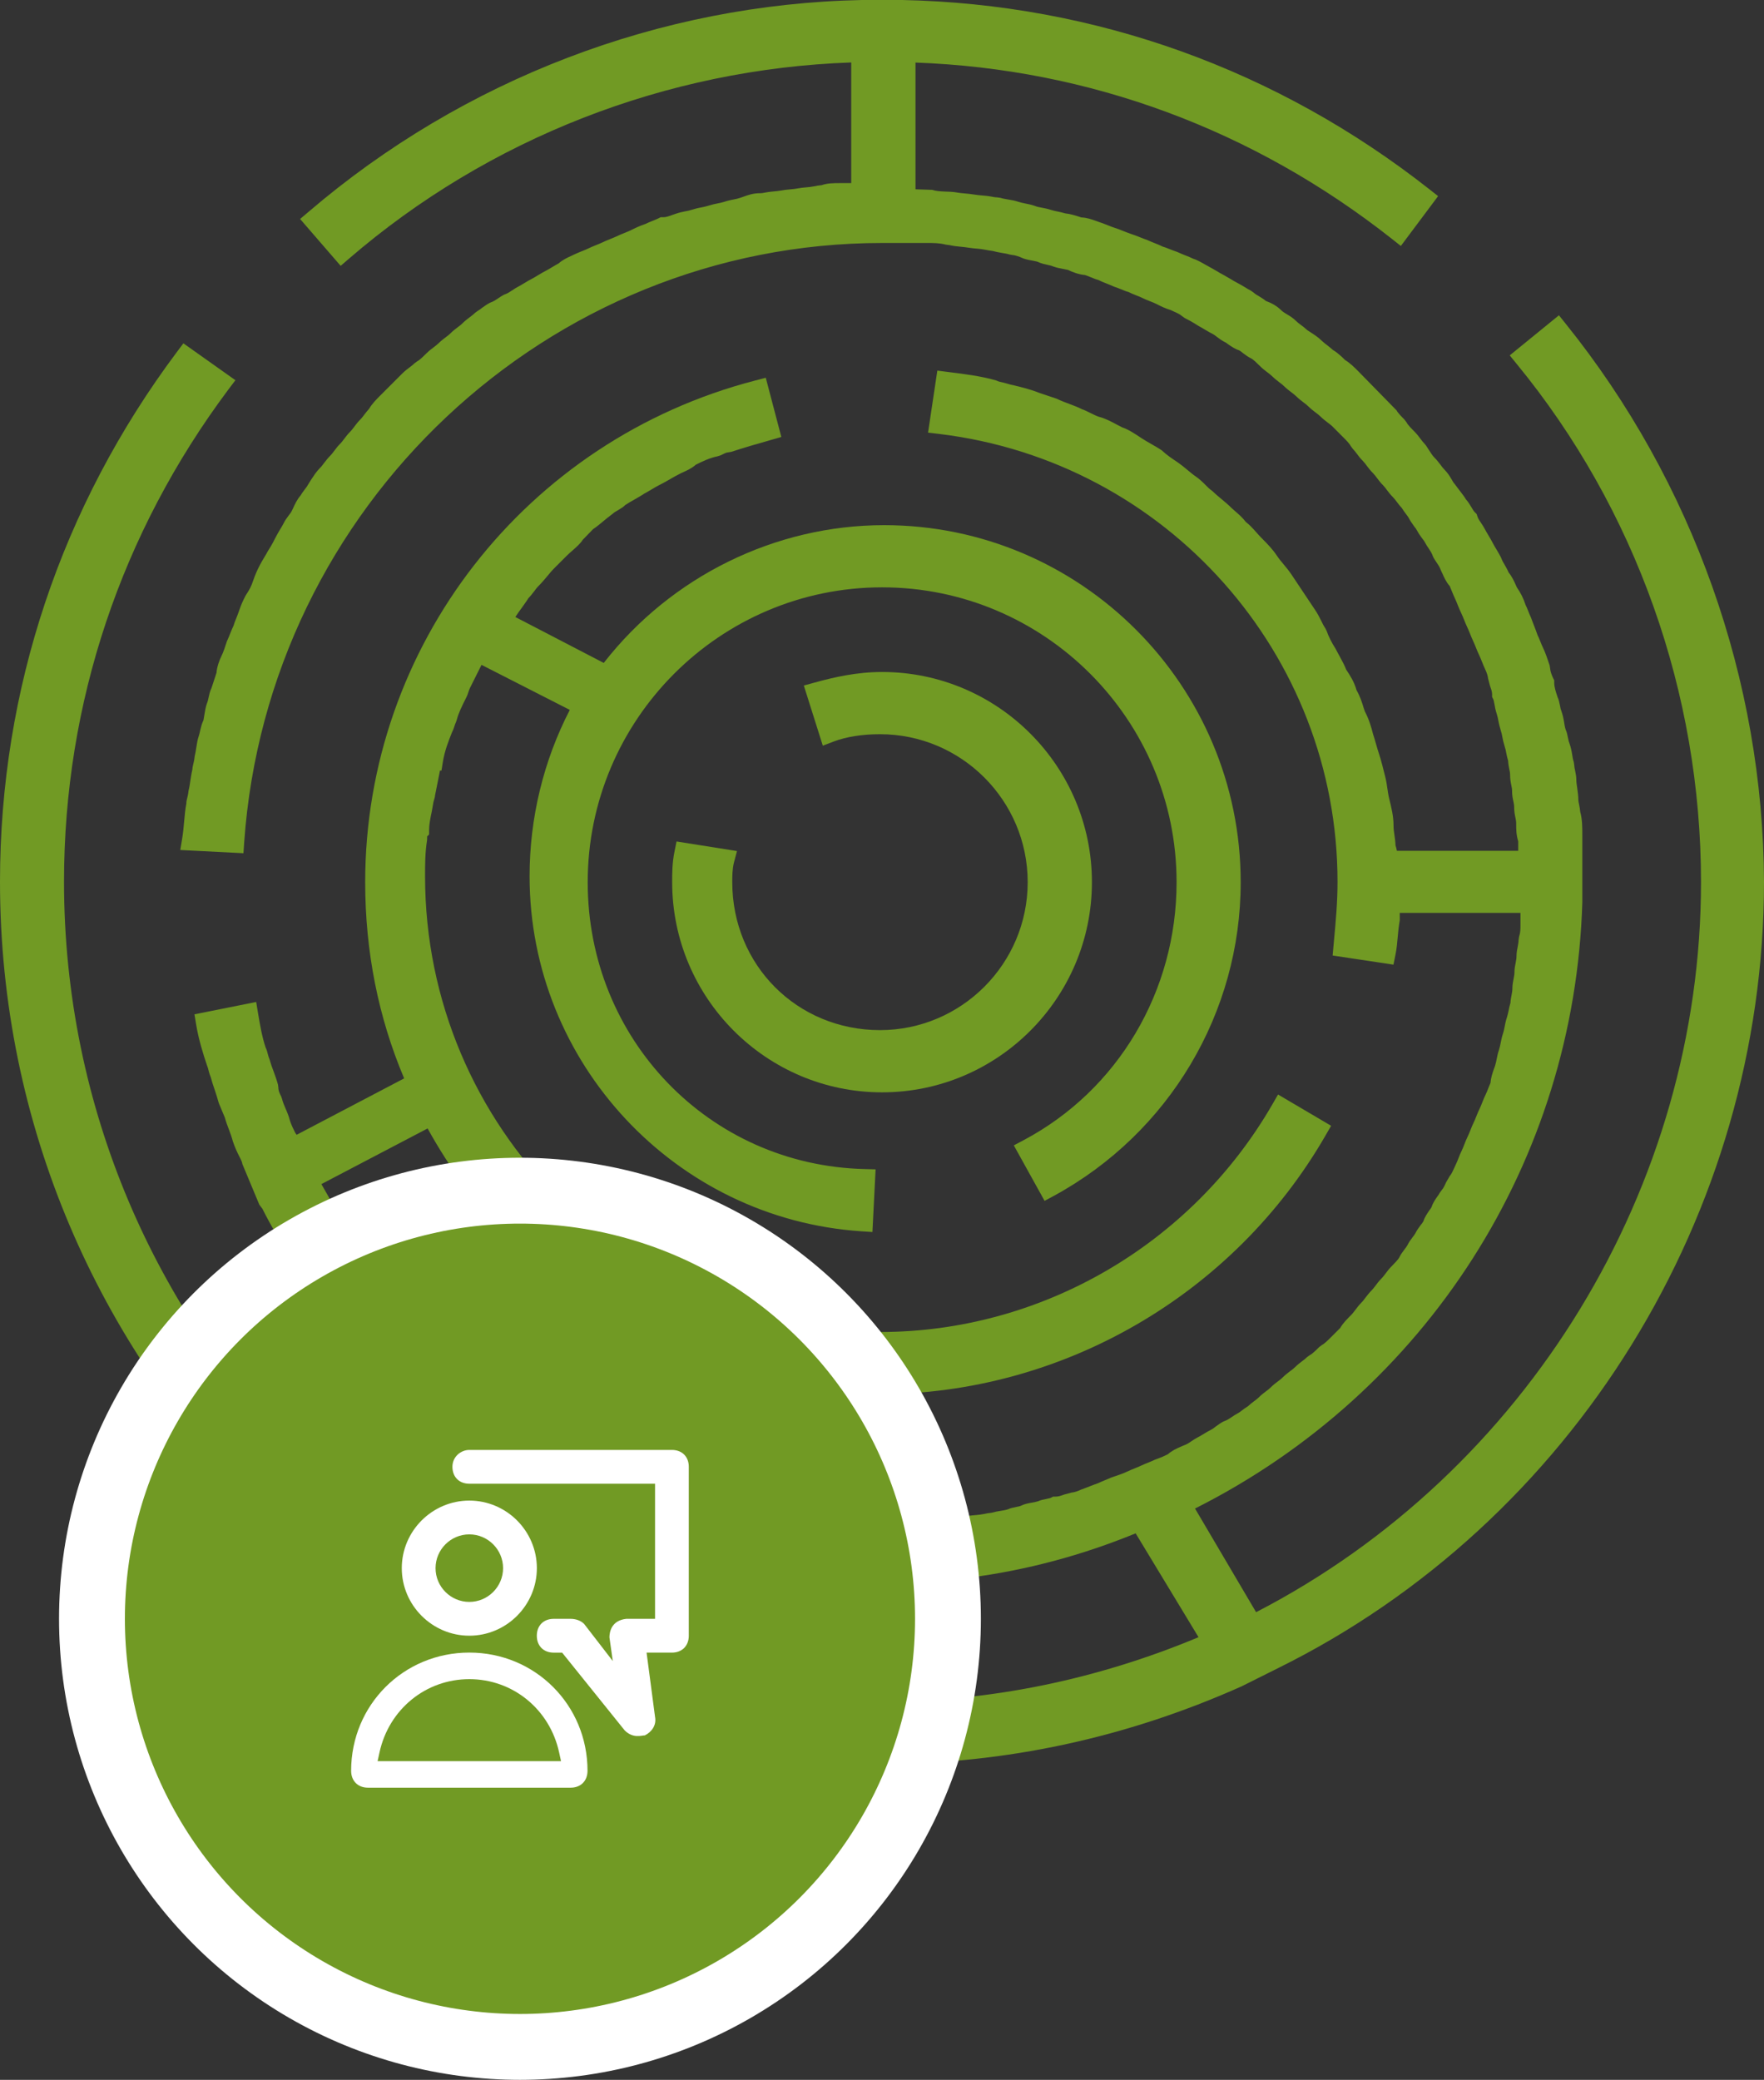 <?xml version="1.0" encoding="UTF-8"?> <!-- Generator: Adobe Illustrator 16.0.4, SVG Export Plug-In . SVG Version: 6.00 Build 0) --> <svg xmlns="http://www.w3.org/2000/svg" xmlns:xlink="http://www.w3.org/1999/xlink" id="Layer_1" x="0px" y="0px" width="80.37px" height="94.733px" viewBox="0 0 80.37 94.733" xml:space="preserve"><rect x="0" y="0" width="80.37" height="94.733" fill="#333333" stroke="none"/> <g> <path fill="#719A24" d="M13.45,51.594c-0.082-0.164-0.164-0.328-0.236-0.537c-0.053-0.211-0.129-0.395-0.209-0.578 c-0.059-0.139-0.117-0.271-0.156-0.43l-0.037-0.104c-0.077-0.156-0.131-0.264-0.131-0.418l-0.016-0.121 c-0.051-0.199-0.125-0.4-0.199-0.604c-0.062-0.166-0.125-0.33-0.168-0.496l-0.035-0.102c-0.021-0.043-0.035-0.102-0.055-0.172 c-0.025-0.105-0.062-0.238-0.104-0.312c-0.17-0.51-0.254-1.021-0.348-1.572l-0.084-0.51L8.86,46.201l0.079,0.479 c0.105,0.641,0.318,1.34,0.505,1.885c0.021,0.041,0.034,0.1,0.053,0.172c0.022,0.092,0.053,0.203,0.104,0.322 c0.047,0.184,0.113,0.387,0.183,0.586c0.063,0.193,0.129,0.387,0.172,0.559l0.037,0.102c0.039,0.08,0.08,0.184,0.119,0.283 c0.045,0.107,0.088,0.215,0.131,0.311c0.051,0.186,0.117,0.365,0.188,0.551c0.062,0.166,0.125,0.332,0.178,0.533 c0.103,0.307,0.201,0.506,0.304,0.709c0.061,0.113,0.129,0.262,0.129,0.324l0.774,1.855l0.14,0.186 c0.397,0.793,0.771,1.416,1.246,2.08c0.028,0.062,0.08,0.164,0.131,0.205c0.147,0.209,0.287,0.416,0.428,0.625 c0.289,0.434,0.588,0.883,1,1.361c0.012,0.014,0.023,0.021,0.037,0.035l0.094,0.178c0.312,0.439,0.66,0.832,0.996,1.209 c0.17,0.188,0.336,0.375,0.488,0.561l1.953,1.959c0.09,0.09,0.209,0.209,0.371,0.275c0.256,0.25,0.528,0.479,0.803,0.713 c0.287,0.244,0.576,0.486,0.842,0.752c0.104,0.104,0.207,0.154,0.338,0.236l2.053,1.469h0.021c0.035,0.021,0.078,0.045,0.131,0.062 c0.338,0.211,0.66,0.4,0.979,0.598c0.297,0.178,0.598,0.355,0.907,0.551v0.066L25.6,68.41c0.595,0.307,1.208,0.623,1.788,0.842 l0.439,0.164l1.114-2.516l-0.426-0.219c-0.25-0.125-0.498-0.234-0.748-0.354c-0.438-0.199-0.852-0.391-1.266-0.637l-0.776-0.48 c-0.489-0.27-0.996-0.551-1.444-0.871l-0.132-0.094h-0.021c-0.029-0.021-0.066-0.039-0.109-0.055 c-0.221-0.154-0.438-0.301-0.653-0.441c-0.384-0.254-0.746-0.494-1.033-0.729c-0.017-0.018-0.029-0.027-0.045-0.043l-0.181-0.182 c-0.555-0.461-1.075-0.895-1.606-1.43c-0.094-0.092-0.221-0.219-0.394-0.285c-0.309-0.266-0.592-0.568-0.895-0.887 c-0.176-0.189-0.354-0.379-0.545-0.568c-0.017-0.014-0.025-0.023-0.039-0.039l-1.521-1.885c-0.012-0.014-0.021-0.023-0.034-0.035 l-0.115-0.205c-0.219-0.266-0.416-0.551-0.611-0.836c-0.217-0.312-0.432-0.619-0.697-0.945c-0.022-0.051-0.062-0.127-0.131-0.209 l-0.877-1.537l4.84-2.535c4.127,7.48,11.946,12.107,20.528,12.107c8.383,0,16.195-4.521,20.389-11.799l0.248-0.43l-2.418-1.424 l-0.252,0.438c-3.69,6.4-10.543,10.379-17.875,10.379c-11.436,0-20.736-9.312-20.736-20.762c0-0.543,0-1.062,0.092-1.648 c0-0.051,0-0.117,0.004-0.164l0.088-0.088v-0.207c0-0.252,0.055-0.521,0.125-0.857l0.059-0.332c0-0.035,0.021-0.109,0.037-0.162 c0.025-0.092,0.056-0.188,0.045-0.199l0.23-1.154h0.068l0.067-0.418c0.084-0.496,0.25-0.918,0.412-1.324 c0.059-0.117,0.09-0.207,0.117-0.297c0.018-0.049,0.031-0.098,0.062-0.162l0.037-0.104c0.078-0.311,0.244-0.643,0.422-0.998 c0.06-0.117,0.091-0.205,0.117-0.293c0.019-0.049,0.031-0.098,0.064-0.166l0.521-1.041c0.002-0.004,0.004-0.006,0.006-0.01 l4.021,2.051c-1.199,2.318-1.832,4.926-1.832,7.576c0,8.502,6.64,15.604,15.114,16.172l0.506,0.033l0.145-2.854l-0.512-0.014 c-7.066-0.176-12.605-5.912-12.605-13.064c0-7.404,6.019-13.432,13.414-13.432c7.398,0,13.416,6.023,13.416,13.432 c0,4.965-2.67,9.467-6.967,11.748l-0.449,0.238l1.402,2.527l0.438-0.236c5.241-2.861,8.497-8.332,8.497-14.277 c0-8.969-7.286-16.264-16.245-16.264c-4.966,0-9.709,2.338-12.775,6.275l-4.034-2.094c0.006-0.006,0.01-0.012,0.019-0.018 c0.088-0.131,0.194-0.285,0.309-0.439c0.119-0.166,0.238-0.332,0.271-0.396c0.108-0.109,0.192-0.221,0.276-0.33 c0.055-0.072,0.105-0.146,0.183-0.223c0.147-0.146,0.272-0.297,0.396-0.443c0.104-0.127,0.209-0.254,0.334-0.379l0.553-0.553 c0.088-0.088,0.177-0.166,0.263-0.24c0.186-0.164,0.377-0.334,0.47-0.49l0.473-0.488c0.152-0.1,0.306-0.227,0.457-0.354 c0.123-0.104,0.246-0.205,0.443-0.352c0.049-0.049,0.133-0.102,0.225-0.15c0.131-0.08,0.281-0.17,0.342-0.244 c0.13-0.086,0.279-0.172,0.433-0.258c0.17-0.1,0.34-0.195,0.434-0.262c0.101-0.053,0.226-0.125,0.351-0.201 c0.104-0.062,0.207-0.125,0.291-0.166c0.19-0.096,0.358-0.189,0.526-0.287c0.15-0.088,0.306-0.176,0.478-0.262l0.123-0.059 c0.168-0.072,0.391-0.176,0.584-0.344c0.321-0.16,0.633-0.309,1-0.383l0.129-0.043c0.108-0.057,0.26-0.131,0.322-0.131l0.157-0.025 c0.543-0.182,1.177-0.361,1.812-0.543l0.471-0.135l-0.709-2.697l-0.481,0.125c-10.463,2.713-17.77,12.107-17.77,22.848 c0,3.16,0.6,6.164,1.775,8.939l-4.9,2.57L13.45,51.594z"></path> <path fill="#719A24" d="M71.342,14.754l-0.315-0.393l-2.242,1.826l0.317,0.389C74.518,23.174,77.5,31.555,77.5,40.18 c0,13.885-7.941,26.885-20.271,33.252l-2.782-4.721c10.547-5.307,17.291-15.832,17.646-27.615v-3.021c0-0.375,0-0.76-0.096-1.096 c-0.008-0.104-0.027-0.219-0.051-0.332c-0.017-0.078-0.035-0.158-0.035-0.225c0-0.158-0.025-0.344-0.051-0.527 c-0.021-0.137-0.041-0.271-0.041-0.389c0-0.119-0.025-0.271-0.058-0.42c-0.018-0.078-0.035-0.158-0.035-0.225l-0.024-0.154 c-0.037-0.113-0.056-0.227-0.072-0.336c-0.027-0.164-0.057-0.326-0.139-0.559c-0.017-0.031-0.035-0.129-0.05-0.195 c-0.026-0.137-0.061-0.293-0.106-0.379c-0.037-0.109-0.053-0.227-0.072-0.336c-0.026-0.164-0.057-0.326-0.139-0.559 c-0.017-0.029-0.035-0.129-0.047-0.193c-0.027-0.139-0.06-0.293-0.109-0.387c-0.08-0.238-0.156-0.469-0.156-0.66v-0.117 l-0.053-0.104c-0.08-0.162-0.131-0.354-0.131-0.418l-0.025-0.158c-0.1-0.299-0.2-0.598-0.301-0.799 c-0.041-0.082-0.08-0.184-0.121-0.283c-0.051-0.129-0.104-0.256-0.127-0.291c-0.049-0.148-0.098-0.271-0.146-0.396 c-0.041-0.105-0.084-0.211-0.154-0.404c-0.039-0.08-0.08-0.182-0.119-0.283c-0.051-0.127-0.104-0.256-0.127-0.293 c-0.104-0.314-0.217-0.537-0.396-0.799l-0.056-0.121c-0.071-0.162-0.168-0.373-0.321-0.561c-0.06-0.141-0.128-0.256-0.188-0.361 c-0.061-0.096-0.107-0.182-0.164-0.33c-0.051-0.102-0.127-0.229-0.201-0.355c-0.062-0.104-0.123-0.203-0.164-0.285 c-0.053-0.104-0.125-0.229-0.2-0.354c-0.062-0.104-0.123-0.205-0.166-0.289c-0.043-0.086-0.103-0.174-0.164-0.268 c-0.07-0.104-0.14-0.201-0.175-0.309l-0.036-0.111l-0.084-0.084c-0.05-0.049-0.103-0.135-0.154-0.227 c-0.068-0.113-0.144-0.24-0.248-0.355c-0.062-0.107-0.146-0.219-0.24-0.34c-0.063-0.084-0.139-0.178-0.272-0.359 c-0.048-0.049-0.101-0.135-0.15-0.227c-0.08-0.133-0.17-0.281-0.307-0.418c-0.072-0.072-0.127-0.146-0.185-0.225 c-0.082-0.107-0.164-0.217-0.272-0.324c-0.097-0.098-0.162-0.199-0.261-0.355l-0.135-0.209l-0.063-0.076 c-0.072-0.074-0.127-0.146-0.185-0.225c-0.082-0.107-0.164-0.217-0.272-0.326c-0.146-0.146-0.31-0.311-0.363-0.422l-0.098-0.131 c-0.144-0.146-0.308-0.311-0.357-0.416l-1.742-1.779c-0.178-0.18-0.375-0.377-0.6-0.512c-0.174-0.17-0.354-0.342-0.558-0.461 c-0.092-0.084-0.182-0.152-0.271-0.225c-0.072-0.055-0.146-0.107-0.223-0.182c-0.175-0.174-0.347-0.283-0.523-0.398l-0.154-0.1 c-0.098-0.092-0.19-0.164-0.289-0.236c-0.071-0.055-0.146-0.107-0.221-0.182c-0.137-0.137-0.285-0.227-0.418-0.305 c-0.09-0.057-0.176-0.107-0.227-0.154c-0.229-0.23-0.464-0.354-0.732-0.453c-0.104-0.09-0.223-0.156-0.32-0.219 c-0.092-0.053-0.178-0.105-0.225-0.152l-0.131-0.094c-0.082-0.041-0.188-0.104-0.287-0.166c-0.127-0.076-0.254-0.15-0.354-0.201 c-0.082-0.041-0.186-0.104-0.284-0.164c-0.127-0.076-0.257-0.15-0.354-0.203c-0.082-0.039-0.184-0.102-0.283-0.162 c-0.129-0.074-0.258-0.15-0.356-0.201l-0.164-0.092c-0.176-0.1-0.396-0.225-0.566-0.275c-0.104-0.051-0.231-0.104-0.358-0.152 c-0.103-0.041-0.201-0.08-0.349-0.148c-0.127-0.043-0.233-0.086-0.342-0.127c-0.121-0.049-0.244-0.098-0.326-0.119 c-0.104-0.053-0.229-0.105-0.356-0.154c-0.101-0.041-0.203-0.08-0.349-0.146c-0.127-0.043-0.231-0.086-0.338-0.129 c-0.123-0.049-0.246-0.098-0.396-0.146c-0.127-0.043-0.23-0.086-0.338-0.127c-0.123-0.049-0.246-0.102-0.396-0.146 c-0.127-0.043-0.229-0.084-0.336-0.127c-0.125-0.049-0.248-0.1-0.395-0.146l-0.152-0.055c-0.191-0.066-0.392-0.141-0.65-0.152 c-0.262-0.086-0.508-0.164-0.731-0.184c-0.129-0.039-0.24-0.062-0.354-0.086c-0.096-0.02-0.188-0.037-0.307-0.076 c-0.15-0.049-0.301-0.078-0.438-0.104c-0.082-0.016-0.194-0.033-0.295-0.078c-0.16-0.055-0.293-0.08-0.428-0.107 c-0.096-0.02-0.189-0.037-0.307-0.074c-0.162-0.057-0.324-0.084-0.488-0.111c-0.109-0.02-0.223-0.035-0.336-0.072l-0.158-0.023 c-0.1,0-0.184-0.021-0.268-0.037c-0.236-0.047-0.511-0.045-0.795-0.094c-0.265-0.047-0.541-0.047-0.763-0.09 c-0.354-0.068-0.795-0.01-1.129-0.121l-0.76-0.025V2.85c7.91,0.283,15.406,3.059,21.711,8.035l0.402,0.318l1.698-2.27l-0.385-0.303 C58.198,3.17,49.898,0.186,41.113,0h-1.84c-9.207,0.186-18.161,3.611-25.217,9.65l-0.383,0.324l1.848,2.135l0.378-0.326 c6.356-5.479,14.466-8.646,22.884-8.938V8.34h-0.508c-0.283,0-0.578,0-0.841,0.094c-0.129,0.01-0.241,0.029-0.354,0.055 c-0.229,0.047-0.502,0.045-0.73,0.092c-0.229,0.047-0.506,0.045-0.731,0.092c-0.229,0.045-0.502,0.047-0.73,0.092 c-0.084,0.018-0.168,0.035-0.27,0.035c-0.303,0-0.523,0.08-0.738,0.156l-0.152,0.053c-0.112,0.039-0.209,0.059-0.307,0.076 c-0.133,0.027-0.266,0.055-0.426,0.107c-0.115,0.037-0.211,0.057-0.308,0.074c-0.135,0.027-0.268,0.057-0.426,0.107 c-0.114,0.035-0.213,0.057-0.309,0.074c-0.135,0.023-0.269,0.055-0.426,0.105c-0.113,0.037-0.211,0.059-0.308,0.074 c-0.135,0.027-0.268,0.055-0.428,0.109l-0.17,0.059c-0.185,0.066-0.277,0.1-0.402,0.1h-0.119l-0.104,0.053 c-0.082,0.041-0.187,0.08-0.285,0.121c-0.127,0.053-0.254,0.104-0.291,0.127c-0.301,0.104-0.502,0.201-0.705,0.305 c-0.08,0.039-0.182,0.076-0.279,0.117c-0.129,0.053-0.26,0.104-0.36,0.156c-0.08,0.039-0.181,0.076-0.279,0.117 c-0.129,0.053-0.258,0.105-0.361,0.156c-0.079,0.039-0.18,0.078-0.28,0.119c-0.129,0.051-0.258,0.105-0.357,0.154 c-0.08,0.041-0.186,0.082-0.285,0.121c-0.126,0.051-0.253,0.104-0.354,0.152l-0.123,0.059c-0.168,0.076-0.394,0.176-0.584,0.346 c-0.09,0.047-0.189,0.107-0.291,0.168c-0.103,0.062-0.203,0.123-0.281,0.162c-0.104,0.051-0.231,0.129-0.361,0.205 c-0.102,0.061-0.2,0.123-0.278,0.162c-0.103,0.051-0.229,0.127-0.355,0.203c-0.104,0.061-0.203,0.123-0.285,0.164 c-0.086,0.043-0.174,0.102-0.27,0.166c-0.104,0.068-0.201,0.139-0.371,0.197c-0.088,0.045-0.176,0.104-0.271,0.168 c-0.104,0.07-0.2,0.139-0.372,0.199c-0.115,0.061-0.234,0.145-0.354,0.229c-0.063,0.051-0.131,0.104-0.195,0.139l-0.131,0.094 c-0.072,0.074-0.146,0.127-0.223,0.186c-0.107,0.082-0.219,0.164-0.328,0.271c-0.07,0.074-0.146,0.129-0.221,0.186 c-0.109,0.082-0.22,0.166-0.328,0.273c-0.072,0.074-0.146,0.127-0.221,0.186c-0.109,0.082-0.22,0.164-0.328,0.273 c-0.074,0.07-0.148,0.127-0.222,0.184c-0.11,0.082-0.221,0.166-0.33,0.275c-0.139,0.137-0.309,0.309-0.42,0.365l-0.127,0.092 c-0.073,0.07-0.147,0.127-0.223,0.184c-0.109,0.082-0.219,0.166-0.33,0.275l-1.01,1.01c-0.188,0.188-0.379,0.383-0.508,0.604 c-0.084,0.092-0.152,0.182-0.222,0.271c-0.057,0.074-0.108,0.148-0.186,0.225c-0.107,0.107-0.191,0.219-0.273,0.328 c-0.057,0.07-0.106,0.146-0.184,0.223c-0.109,0.109-0.191,0.219-0.275,0.328c-0.055,0.072-0.106,0.145-0.182,0.221 c-0.109,0.109-0.193,0.219-0.275,0.33c-0.057,0.072-0.106,0.146-0.184,0.221c-0.107,0.109-0.191,0.219-0.273,0.326 c-0.057,0.074-0.108,0.148-0.186,0.225c-0.172,0.174-0.277,0.344-0.396,0.521l-0.155,0.248c-0.033,0.066-0.086,0.133-0.136,0.199 c-0.069,0.092-0.141,0.186-0.192,0.279c-0.172,0.193-0.271,0.422-0.349,0.592l-0.059,0.121c-0.031,0.066-0.086,0.133-0.135,0.197 c-0.088,0.117-0.172,0.234-0.23,0.354c-0.041,0.084-0.104,0.188-0.166,0.289c-0.074,0.125-0.147,0.25-0.199,0.352 c-0.084,0.168-0.166,0.336-0.364,0.645c-0.041,0.082-0.104,0.186-0.164,0.285c-0.076,0.127-0.15,0.254-0.201,0.354 c-0.103,0.201-0.199,0.404-0.303,0.707c-0.076,0.232-0.146,0.375-0.345,0.678c-0.102,0.199-0.198,0.398-0.297,0.697 c-0.043,0.125-0.084,0.23-0.127,0.336c-0.051,0.125-0.1,0.248-0.121,0.332c-0.051,0.105-0.104,0.23-0.153,0.357 c-0.041,0.102-0.08,0.203-0.15,0.355c-0.08,0.248-0.16,0.494-0.244,0.66c-0.098,0.193-0.209,0.502-0.229,0.771l-0.226,0.691 c-0.076,0.15-0.106,0.312-0.137,0.445c-0.014,0.066-0.031,0.164-0.074,0.262c-0.057,0.164-0.084,0.328-0.11,0.488 c-0.021,0.111-0.035,0.227-0.046,0.271c-0.077,0.158-0.11,0.309-0.143,0.439c-0.018,0.076-0.033,0.162-0.066,0.266 C9,33.686,8.972,33.861,8.943,34.053c-0.021,0.125-0.039,0.262-0.076,0.41l-0.015,0.121c0,0.027-0.02,0.096-0.03,0.15 c-0.021,0.094-0.052,0.203-0.06,0.328c-0.043,0.182-0.065,0.342-0.09,0.502c-0.021,0.146-0.041,0.289-0.082,0.453l-0.016,0.121 c0,0.029-0.019,0.096-0.031,0.152c-0.025,0.107-0.061,0.242-0.051,0.299c-0.051,0.258-0.076,0.537-0.103,0.832 c-0.021,0.24-0.043,0.49-0.084,0.742l-0.092,0.553l2.879,0.146l0.033-0.488c1.074-15.311,13.846-27.307,29.071-27.307h2.016 c0.348,0,0.576,0,0.885,0.076l0.121,0.016c0.025,0,0.09,0.014,0.146,0.027c0.188,0.041,0.508,0.051,0.823,0.104 c0.229,0.037,0.433,0.031,0.718,0.088c0.114,0.021,0.229,0.045,0.33,0.053c0.139,0.041,0.276,0.064,0.418,0.09 c0.11,0.02,0.225,0.033,0.336,0.07l0.157,0.027c0.062,0,0.257,0.049,0.48,0.154c0.15,0.053,0.301,0.078,0.439,0.104 c0.079,0.018,0.192,0.035,0.227,0.055c0.152,0.074,0.312,0.105,0.447,0.135c0.065,0.016,0.164,0.033,0.26,0.076 c0.16,0.055,0.293,0.08,0.428,0.105c0.097,0.021,0.189,0.037,0.238,0.049c0.195,0.1,0.5,0.209,0.771,0.232 c0.101,0.035,0.188,0.068,0.271,0.104c0.125,0.051,0.248,0.1,0.332,0.119c0.104,0.055,0.229,0.105,0.354,0.154 c0.103,0.041,0.203,0.08,0.353,0.148c0.127,0.041,0.229,0.084,0.336,0.125c0.123,0.053,0.248,0.102,0.33,0.121 c0.104,0.053,0.229,0.105,0.354,0.154c0.103,0.039,0.203,0.08,0.285,0.121c0.104,0.051,0.229,0.104,0.357,0.152 c0.102,0.041,0.201,0.08,0.278,0.119c0.203,0.104,0.404,0.203,0.644,0.275l0.162,0.074c0.129,0.057,0.272,0.123,0.352,0.197 l0.135,0.096c0.166,0.084,0.332,0.168,0.636,0.365c0.082,0.041,0.188,0.104,0.289,0.166c0.125,0.072,0.252,0.148,0.354,0.199 c0.066,0.033,0.133,0.086,0.197,0.137c0.117,0.088,0.234,0.172,0.354,0.229c0.05,0.025,0.099,0.062,0.148,0.1 c0.143,0.096,0.316,0.217,0.49,0.27c0.065,0.033,0.131,0.086,0.196,0.139c0.117,0.088,0.234,0.172,0.353,0.229 c0.111,0.055,0.274,0.219,0.42,0.363c0.109,0.109,0.221,0.193,0.328,0.275c0.074,0.057,0.147,0.109,0.223,0.184 c0.107,0.107,0.217,0.189,0.324,0.273c0.074,0.055,0.148,0.109,0.225,0.186c0.109,0.107,0.22,0.191,0.328,0.273 c0.072,0.055,0.146,0.109,0.222,0.184c0.108,0.107,0.219,0.191,0.327,0.273c0.074,0.055,0.146,0.109,0.224,0.186 c0.108,0.107,0.217,0.191,0.326,0.273c0.073,0.055,0.147,0.109,0.223,0.184c0.109,0.109,0.221,0.191,0.328,0.275 c0.072,0.055,0.146,0.107,0.223,0.184l0.457,0.459c0.146,0.145,0.31,0.309,0.363,0.42l0.096,0.129 c0.07,0.074,0.127,0.146,0.183,0.221c0.081,0.111,0.165,0.223,0.274,0.328c0.07,0.074,0.127,0.146,0.182,0.225 c0.082,0.107,0.166,0.219,0.277,0.328c0.07,0.072,0.127,0.148,0.183,0.223c0.081,0.107,0.165,0.221,0.274,0.328 c0.07,0.07,0.127,0.146,0.182,0.223c0.082,0.107,0.166,0.219,0.275,0.326c0.07,0.074,0.127,0.146,0.182,0.223 c0.068,0.092,0.14,0.184,0.224,0.273c0.057,0.092,0.121,0.188,0.19,0.273c0.05,0.068,0.103,0.133,0.136,0.199 c0.059,0.117,0.145,0.232,0.229,0.354c0.051,0.064,0.103,0.131,0.137,0.197c0.058,0.115,0.144,0.234,0.229,0.354 c0.051,0.064,0.104,0.131,0.137,0.197c0.043,0.088,0.103,0.176,0.166,0.268c0.068,0.104,0.14,0.203,0.199,0.375 c0.043,0.09,0.104,0.176,0.164,0.27c0.072,0.104,0.141,0.201,0.201,0.373l0.059,0.121c0.072,0.168,0.172,0.389,0.338,0.58 c0.027,0.064,0.062,0.145,0.09,0.221c0.054,0.129,0.104,0.258,0.156,0.361c0.041,0.082,0.078,0.184,0.119,0.285 c0.053,0.127,0.104,0.254,0.154,0.355c0.039,0.078,0.08,0.182,0.121,0.281c0.051,0.129,0.104,0.256,0.151,0.357 c0.041,0.08,0.08,0.18,0.121,0.279c0.051,0.129,0.104,0.26,0.152,0.359c0.039,0.08,0.08,0.182,0.119,0.279 c0.051,0.131,0.104,0.26,0.155,0.361c0.039,0.08,0.08,0.184,0.119,0.281c0.051,0.131,0.104,0.258,0.152,0.359 c0.08,0.158,0.133,0.354,0.133,0.418l0.086,0.328c0.062,0.184,0.099,0.277,0.099,0.402v0.117l0.053,0.104 c0.02,0.035,0.037,0.148,0.055,0.23c0.021,0.139,0.053,0.287,0.104,0.438c0.036,0.115,0.057,0.215,0.073,0.311 c0.025,0.133,0.056,0.266,0.105,0.426c0.039,0.115,0.059,0.211,0.076,0.309c0.024,0.133,0.055,0.266,0.104,0.426 c0.039,0.115,0.06,0.211,0.076,0.311c0.021,0.109,0.045,0.225,0.084,0.352c0.006,0.139,0.029,0.26,0.053,0.383 c0.021,0.084,0.037,0.166,0.037,0.268c0,0.176,0.025,0.32,0.056,0.467c0.02,0.084,0.034,0.168,0.034,0.268 c0,0.178,0.027,0.32,0.06,0.465c0.018,0.084,0.035,0.168,0.035,0.271c0,0.176,0.024,0.318,0.057,0.465 c0.018,0.084,0.035,0.168,0.035,0.27c0,0.27,0,0.5,0.092,0.812v0.432h-5.527c-0.018-0.082-0.034-0.166-0.063-0.246 c-0.006-0.168-0.027-0.316-0.049-0.471c-0.021-0.139-0.041-0.273-0.041-0.436c0-0.428-0.101-0.828-0.197-1.221 c-0.041-0.166-0.061-0.311-0.082-0.453c-0.025-0.178-0.051-0.354-0.102-0.555c-0.095-0.381-0.189-0.76-0.285-1.047 c-0.045-0.131-0.088-0.287-0.133-0.441c-0.048-0.166-0.095-0.332-0.132-0.438c-0.094-0.371-0.192-0.688-0.377-1.045l-0.053-0.156 c-0.072-0.242-0.168-0.539-0.324-0.805c-0.108-0.385-0.297-0.678-0.473-0.939c-0.066-0.18-0.166-0.361-0.275-0.566 c-0.061-0.105-0.121-0.223-0.215-0.398c-0.156-0.236-0.321-0.564-0.399-0.797l-0.058-0.117c-0.08-0.119-0.139-0.238-0.196-0.357 c-0.078-0.154-0.156-0.311-0.263-0.469l-1.1-1.648c-0.104-0.152-0.229-0.307-0.354-0.455c-0.104-0.123-0.205-0.246-0.287-0.369 c-0.209-0.312-0.411-0.518-0.702-0.812c-0.089-0.088-0.166-0.176-0.24-0.26c-0.146-0.164-0.295-0.334-0.484-0.479 c-0.151-0.201-0.332-0.355-0.479-0.482c-0.062-0.053-0.121-0.105-0.17-0.152c-0.146-0.148-0.297-0.271-0.445-0.396 c-0.127-0.104-0.254-0.209-0.453-0.396c-0.109-0.072-0.199-0.166-0.291-0.26c-0.139-0.139-0.277-0.271-0.44-0.383 c-0.125-0.084-0.248-0.188-0.371-0.291c-0.148-0.125-0.304-0.25-0.453-0.354c-0.25-0.166-0.508-0.338-0.73-0.549 c-0.146-0.1-0.317-0.195-0.49-0.295c-0.147-0.086-0.299-0.17-0.43-0.258c-0.295-0.197-0.604-0.402-0.873-0.488l-0.258-0.133 c-0.256-0.137-0.52-0.279-0.814-0.354c-0.114-0.037-0.229-0.098-0.348-0.154c-0.158-0.08-0.318-0.158-0.412-0.186 c-0.199-0.102-0.396-0.174-0.598-0.25c-0.168-0.062-0.334-0.123-0.564-0.232l-0.797-0.268c-0.404-0.162-0.809-0.258-1.129-0.336 l-0.184-0.041c-0.14-0.047-0.259-0.07-0.365-0.1c-0.104-0.02-0.164-0.033-0.295-0.092c-0.683-0.195-1.441-0.289-2.183-0.381 l-0.483-0.062l-0.422,2.824l0.51,0.061c10.346,1.25,18.146,10.021,18.146,20.4c0,0.912-0.077,1.766-0.161,2.668l-0.062,0.688 l2.771,0.416l0.094-0.467c0.051-0.248,0.076-0.521,0.1-0.791c0.021-0.23,0.041-0.465,0.094-0.771V41.58h5.5v0.51 c0,0.258,0,0.377-0.063,0.574l-0.023,0.158c0,0.1-0.021,0.184-0.034,0.268c-0.029,0.146-0.06,0.291-0.06,0.465 c0,0.104-0.021,0.188-0.033,0.271C69.03,43.973,69,44.117,69,44.291c0,0.102-0.021,0.186-0.035,0.27 c-0.027,0.146-0.059,0.291-0.059,0.465c0,0.104-0.019,0.188-0.033,0.271c-0.021,0.121-0.049,0.242-0.055,0.381 c-0.039,0.127-0.062,0.24-0.084,0.355c-0.021,0.094-0.039,0.188-0.076,0.305c-0.054,0.16-0.08,0.293-0.105,0.428 c-0.021,0.098-0.035,0.191-0.074,0.307c-0.055,0.162-0.079,0.295-0.106,0.428c-0.021,0.098-0.037,0.191-0.074,0.309 c-0.055,0.158-0.082,0.293-0.109,0.428c-0.018,0.096-0.036,0.188-0.073,0.307l-0.054,0.148c-0.063,0.188-0.135,0.377-0.151,0.621 c-0.033,0.08-0.068,0.166-0.104,0.254c-0.041,0.104-0.078,0.203-0.119,0.285c-0.053,0.104-0.104,0.229-0.153,0.355 c-0.039,0.104-0.08,0.203-0.119,0.283c-0.053,0.104-0.104,0.23-0.156,0.359c-0.039,0.102-0.078,0.201-0.119,0.279 c-0.051,0.104-0.104,0.23-0.153,0.361c-0.041,0.1-0.08,0.199-0.121,0.279c-0.052,0.104-0.103,0.229-0.15,0.354 c-0.041,0.104-0.08,0.205-0.121,0.287c-0.053,0.104-0.104,0.229-0.151,0.354c-0.041,0.104-0.08,0.203-0.121,0.285l-0.076,0.164 c-0.06,0.129-0.121,0.273-0.195,0.35l-0.17,0.293c-0.057,0.129-0.123,0.271-0.197,0.35l-0.094,0.129 c-0.022,0.051-0.059,0.1-0.096,0.15c-0.101,0.141-0.217,0.314-0.271,0.488c-0.022,0.051-0.062,0.1-0.098,0.15 c-0.098,0.143-0.219,0.316-0.271,0.492c-0.032,0.064-0.086,0.131-0.137,0.195c-0.088,0.117-0.172,0.236-0.229,0.354 c-0.033,0.064-0.086,0.131-0.136,0.195c-0.088,0.117-0.174,0.236-0.229,0.354c-0.035,0.066-0.086,0.131-0.137,0.197 c-0.089,0.115-0.173,0.234-0.23,0.352c-0.057,0.113-0.221,0.277-0.363,0.422c-0.108,0.109-0.19,0.217-0.272,0.328 c-0.058,0.072-0.107,0.146-0.185,0.223c-0.108,0.109-0.192,0.219-0.274,0.33c-0.056,0.07-0.107,0.145-0.183,0.219 c-0.108,0.111-0.192,0.223-0.276,0.33c-0.056,0.074-0.105,0.146-0.183,0.221c-0.108,0.109-0.19,0.221-0.272,0.328 c-0.058,0.074-0.107,0.146-0.188,0.229c-0.188,0.188-0.375,0.375-0.504,0.598l-0.408,0.408c-0.146,0.145-0.311,0.309-0.418,0.361 l-0.131,0.098c-0.146,0.145-0.311,0.309-0.42,0.363l-0.131,0.094c-0.072,0.072-0.146,0.127-0.221,0.182 c-0.109,0.084-0.22,0.168-0.328,0.277c-0.074,0.07-0.146,0.127-0.224,0.182c-0.108,0.084-0.219,0.166-0.327,0.275 c-0.072,0.072-0.146,0.129-0.222,0.184c-0.108,0.082-0.221,0.166-0.328,0.275c-0.073,0.072-0.147,0.127-0.223,0.184 c-0.106,0.082-0.219,0.164-0.326,0.275c-0.074,0.072-0.147,0.127-0.225,0.182c-0.09,0.07-0.183,0.139-0.271,0.223 c-0.09,0.057-0.184,0.121-0.272,0.189c-0.064,0.049-0.131,0.104-0.201,0.137c-0.086,0.043-0.174,0.104-0.266,0.166 c-0.104,0.07-0.201,0.139-0.375,0.201c-0.115,0.059-0.234,0.143-0.351,0.229c-0.065,0.053-0.135,0.105-0.197,0.137 c-0.104,0.051-0.231,0.129-0.36,0.205c-0.101,0.061-0.201,0.123-0.279,0.16c-0.088,0.045-0.176,0.104-0.27,0.166 c-0.104,0.072-0.201,0.141-0.371,0.201L53.786,65.9c-0.168,0.072-0.392,0.174-0.582,0.342c-0.146,0.072-0.305,0.146-0.578,0.242 c-0.08,0.041-0.18,0.08-0.277,0.121c-0.129,0.051-0.26,0.104-0.36,0.152c-0.08,0.041-0.183,0.08-0.283,0.121 c-0.127,0.051-0.256,0.105-0.355,0.152c-0.164,0.082-0.407,0.162-0.731,0.273c-0.08,0.039-0.183,0.08-0.281,0.119 c-0.129,0.055-0.256,0.105-0.293,0.129c-0.148,0.051-0.271,0.1-0.396,0.148c-0.105,0.041-0.209,0.084-0.398,0.152 c-0.164,0.082-0.354,0.131-0.42,0.131L48.5,68.07c-0.184,0.064-0.275,0.098-0.4,0.098h-0.116l-0.105,0.053 c-0.029,0.018-0.129,0.035-0.191,0.051c-0.141,0.025-0.297,0.059-0.383,0.105c-0.104,0.033-0.203,0.051-0.301,0.068 c-0.164,0.027-0.334,0.061-0.498,0.143c-0.031,0.018-0.131,0.035-0.193,0.049c-0.141,0.027-0.295,0.061-0.383,0.107 c-0.108,0.037-0.225,0.053-0.336,0.072c-0.141,0.021-0.276,0.047-0.418,0.088c-0.102,0.008-0.217,0.027-0.33,0.053 c-0.285,0.057-0.485,0.051-0.717,0.088c-0.246,0.041-0.502,0.049-0.69,0.09c-0.312,0.068-0.585,0.055-0.853,0.092 c-0.139,0.021-0.272,0.041-0.434,0.041h-2.017c-1.217,0-2.559-0.096-3.772-0.27l-0.49-0.07l-0.424,2.826l0.502,0.066 c5.674,0.76,10.938,0.008,15.791-1.979l2.865,4.73c-4.675,1.951-9.539,2.939-14.47,2.939c-20.521,0-37.22-16.756-37.22-37.352 c0-8.125,2.596-15.881,7.5-22.432l0.309-0.408l-2.37-1.68l-0.294,0.391C2.789,23.074,0,31.418,0,40.16 c0,22.158,18.006,40.186,40.14,40.186c5.652,0,11.172-1.188,16.427-3.535l1.646-0.822C71.673,69.342,80.37,55.279,80.37,40.162 C80.332,30.994,77.139,21.963,71.342,14.754z"></path> <path fill="#719A24" d="M33.578,38.764l-2.754-0.436l-0.095,0.471c-0.104,0.506-0.104,0.992-0.104,1.381 c0,5.279,4.291,9.574,9.562,9.574c5.271,0,9.562-4.295,9.562-9.574c0-5.277-4.289-9.572-9.562-9.572 c-1.159,0-2.196,0.24-3.062,0.479l-0.502,0.137l0.865,2.74l0.494-0.188c0.584-0.221,1.312-0.334,2.112-0.334 c3.711,0,6.729,3.021,6.729,6.738c0,3.719-3.021,6.74-6.729,6.74c-3.774,0-6.731-2.961-6.731-6.74c0-0.258,0-0.58,0.075-0.887 L33.578,38.764z"></path> </g> <g> <circle fill="#719A24" stroke="#FFFFFF" stroke-width="3" stroke-miterlimit="10" cx="23.69" cy="73.733" r="19.5"></circle> <g> <path fill="#FFFFFF" d="M21.383,75.272c-3,0-5.385,2.385-5.385,5.384c0,0.462,0.308,0.77,0.77,0.77h9.23 c0.461,0,0.77-0.308,0.77-0.77C26.768,77.657,24.383,75.272,21.383,75.272z M17.204,80.217l0.087-0.399 c0.428-1.965,2.109-3.336,4.092-3.336c1.981,0,3.664,1.371,4.091,3.336l0.087,0.399H17.204z"></path> <path fill="#FFFFFF" d="M21.383,68.349c-1.691,0-3.077,1.385-3.077,3.078c0,1.691,1.386,3.076,3.077,3.076 c1.692,0,3.077-1.385,3.077-3.076C24.46,69.733,23.075,68.349,21.383,68.349z M21.383,72.964c-0.847,0-1.539-0.691-1.539-1.537 c0-0.848,0.692-1.539,1.539-1.539c0.846,0,1.538,0.691,1.538,1.539C22.921,72.272,22.229,72.964,21.383,72.964z"></path> <path fill="#FFFFFF" d="M30.613,66.042h-9.23c-0.385,0-0.77,0.307-0.77,0.768c0,0.463,0.308,0.771,0.77,0.771h8.462v6.153h-1.308 c-0.693,0.076-0.77,0.615-0.77,0.846l0.153,1.078l-1.308-1.693c-0.154-0.154-0.384-0.23-0.615-0.23h-0.77 c-0.461,0-0.769,0.308-0.769,0.77s0.308,0.77,0.769,0.77h0.385l2.847,3.538c0.384,0.385,0.769,0.23,0.922,0.23 c0.308-0.153,0.539-0.462,0.463-0.846l-0.385-2.923h1.153c0.462,0,0.77-0.308,0.77-0.77V66.81 C31.383,66.349,31.075,66.042,30.613,66.042z"></path> </g> </g> </svg> 